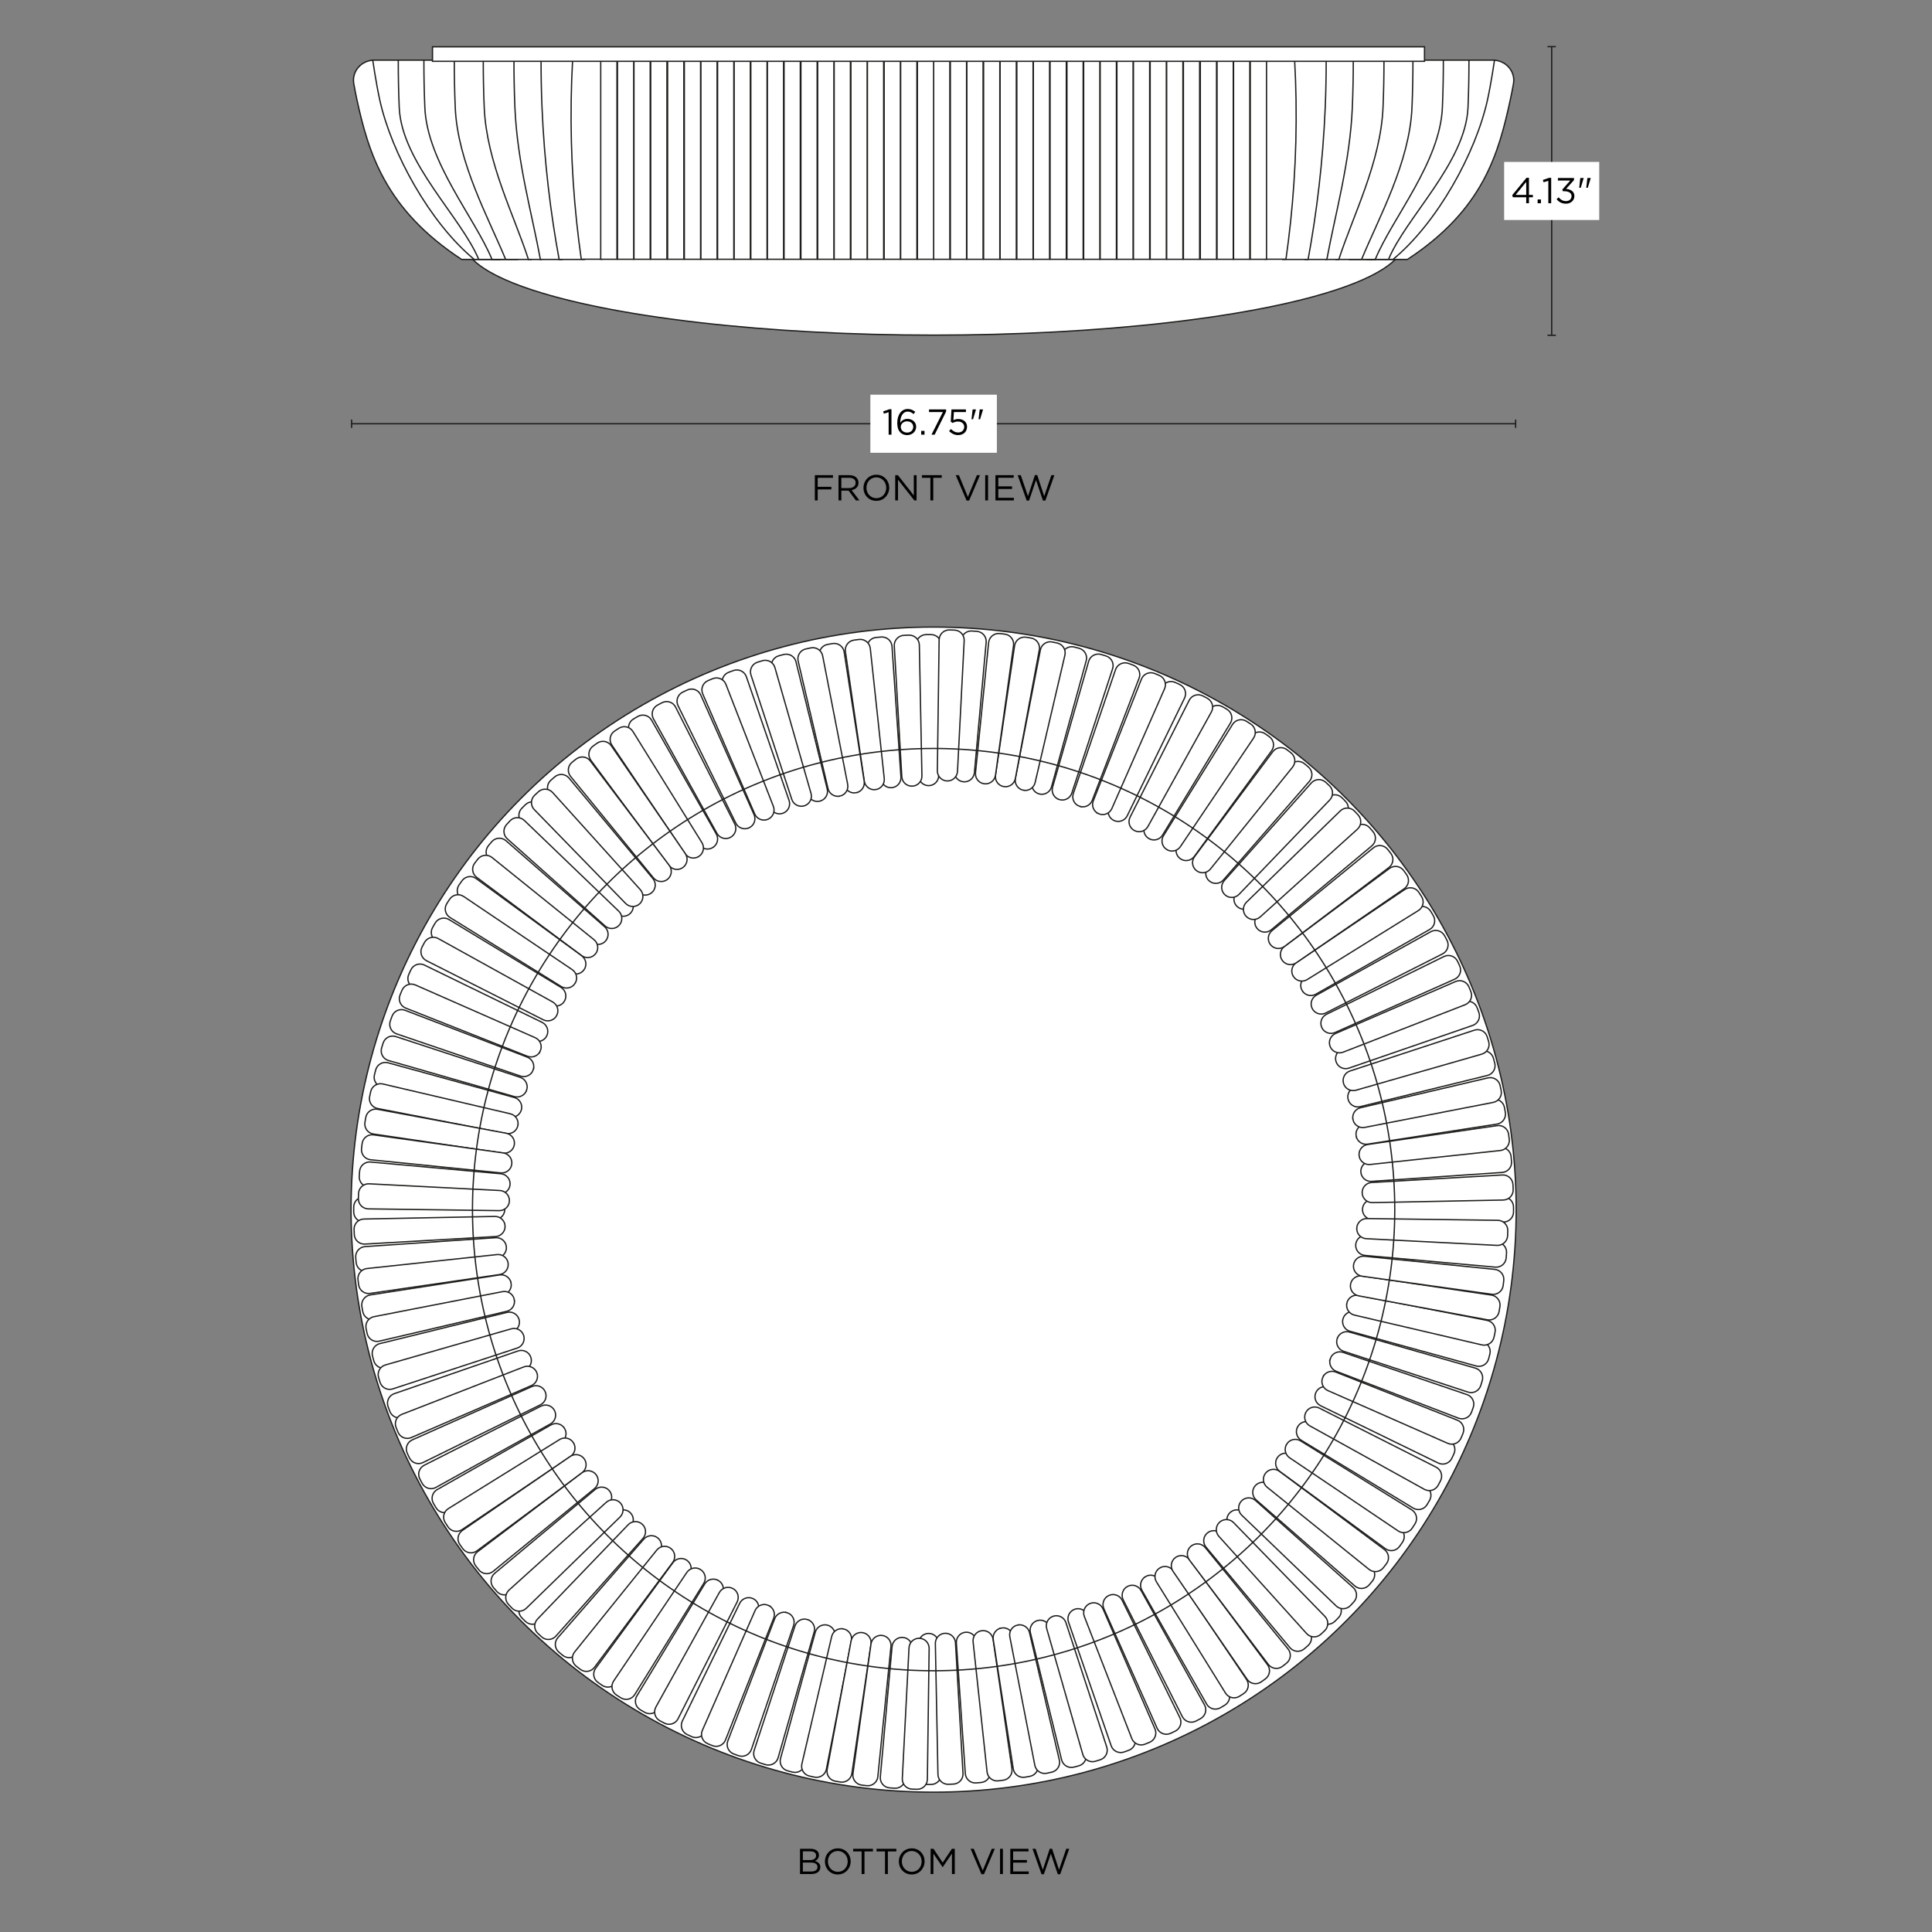 <svg viewBox="0 0 1500 1500" version="1.1" height="1500" width="1500" xmlns="http://www.w3.org/2000/svg">
  
  <rect x="0" y="0" width="1500" height="1500" fill="#808080" stroke="none"/>
  
  <defs>
    <style>
      .st0, .st1 {
        fill: #fff;
      }

      .st2 {
        fill: none;
      }

      .st2, .st1 {
        stroke: #1d1d1b;
        stroke-miterlimit: 10;
      }

      .st3 {
        fill: #1d1d1b;
      }
    </style>
  </defs>
  <g id="Vector">
    <g>
      <circle r="452.29" cy="939.14" cx="724.86" class="st1"></circle>
      <g>
        <g>
          <g>
            <path d="M720.99,609.97h0c-4.26,0-7.74-3.41-7.82-7.67l-1.92-101.62c-.08-4.38,3.44-7.97,7.82-7.97h3.83c4.38,0,7.9,3.59,7.82,7.97l-1.92,101.62c-.08,4.26-3.56,7.67-7.82,7.67Z" class="st1"></path>
            <path d="M720.99,1268.18h0c4.26,0,7.74,3.41,7.82,7.67l1.92,101.62c.08,4.38-3.44,7.97-7.82,7.97h-3.83c-4.38,0-7.9-3.59-7.82-7.97l1.92-101.62c.08-4.26,3.56-7.67,7.82-7.67Z" class="st1"></path>
            <path d="M391.89,939.07h0c0,4.26-3.41,7.74-7.67,7.82l-101.62,1.92c-4.38.08-7.97-3.44-7.97-7.82v-3.83c0-4.38,3.59-7.9,7.97-7.82l101.62,1.92c4.26.08,7.67,3.56,7.67,7.82Z" class="st1"></path>
            <path d="M1057.83,939.07h0c0-4.26,3.41-7.74,7.67-7.82l101.62-1.92c4.38-.08,7.97,3.44,7.97,7.82v3.83c0,4.38-3.59,7.9-7.97,7.82l-101.62-1.92c-4.26-.08-7.67-3.56-7.67-7.82Z" class="st1"></path>
            <path d="M489.41,709.1h0c-3.01,3.01-7.88,3.06-10.95.1l-73.21-70.5c-3.15-3.04-3.2-8.07-.11-11.16l2.71-2.71c3.09-3.09,8.13-3.05,11.16.11l70.5,73.21c2.96,3.07,2.91,7.94-.1,10.95Z" class="st1"></path>
            <path d="M954.83,1174.52h0c3.01-3.01,7.88-3.06,10.95-.1l73.21,70.5c3.15,3.04,3.2,8.07.11,11.16l-2.71,2.71c-3.09,3.09-8.13,3.05-11.16-.11l-70.5-73.21c-2.96-3.07-2.91-7.94.1-10.95Z" class="st1"></path>
            <path d="M489.41,1174.52h0c3.01,3.01,3.06,7.88.1,10.95l-70.5,73.21c-3.04,3.15-8.07,3.2-11.16.11l-2.71-2.71c-3.09-3.09-3.05-8.13.11-11.16l73.21-70.5c3.07-2.96,7.94-2.91,10.95.1Z" class="st1"></path>
            <path d="M960.31,703.63h0c-3.01-3.01-3.06-7.88-.1-10.95l70.5-73.21c3.04-3.15,8.07-3.2,11.16-.11l2.71,2.71c3.09,3.09,3.05,8.13-.11,11.16l-73.21,70.5c-3.07,2.96-7.94,2.91-10.95-.1Z" class="st1"></path>
          </g>
          <g>
            <path d="M708.27,610.37h0c-4.26.16-7.86-3.11-8.11-7.36l-5.84-101.47c-.25-4.37,3.13-8.09,7.5-8.26l3.83-.15c4.37-.17,8.03,3.28,8.12,7.66l2.01,101.62c.08,4.26-3.26,7.8-7.51,7.97Z" class="st1"></path>
            <path d="M733.72,1268.08h0c4.26-.16,7.86,3.11,8.11,7.36l5.84,101.47c.25,4.37-3.13,8.09-7.5,8.26l-3.83.15c-4.37.17-8.03-3.28-8.12-7.66l-2.01-101.62c-.08-4.26,3.26-7.8,7.51-7.97Z" class="st1"></path>
            <path d="M392.14,951.95h0c.16,4.26-3.11,7.86-7.36,8.11l-101.47,5.84c-4.37.25-8.09-3.13-8.26-7.5l-.15-3.83c-.17-4.37,3.28-8.03,7.66-8.12l101.62-2.01c4.26-.08,7.8,3.26,7.97,7.51Z" class="st1"></path>
            <path d="M1057.58,926.2h0c-.16-4.26,3.11-7.86,7.36-8.11l101.47-5.84c4.37-.25,8.09,3.13,8.26,7.5l.15,3.83c.17,4.37-3.28,8.03-7.66,8.12l-101.62,2.01c-4.26.08-7.8-3.26-7.97-7.51Z" class="st1"></path>
            <path d="M480.7,718.38h0c-2.89,3.13-7.76,3.36-10.94.53l-75.88-67.62c-3.27-2.91-3.51-7.94-.54-11.15l2.6-2.81c2.97-3.21,8-3.36,11.16-.33l73.28,70.43c3.07,2.95,3.21,7.82.32,10.95Z" class="st1"></path>
            <path d="M963.77,1165.45h0c2.89-3.13,7.76-3.36,10.94-.53l75.88,67.62c3.27,2.91,3.51,7.94.54,11.15l-2.6,2.81c-2.97,3.21-8,3.36-11.16.33l-73.28-70.43c-3.07-2.95-3.21-7.82-.32-10.95Z" class="st1"></path>
            <path d="M498.69,1183.45h0c3.13,2.89,3.36,7.76.53,10.94l-67.62,75.88c-2.91,3.27-7.94,3.51-11.15.54l-2.81-2.6c-3.21-2.97-3.36-8-.33-11.16l70.43-73.28c2.95-3.07,7.82-3.21,10.95-.32Z" class="st1"></path>
            <path d="M951.02,694.7h0c-3.13-2.89-3.36-7.76-.53-10.94l67.62-75.88c2.91-3.27,7.94-3.51,11.15-.54l2.81,2.6c3.21,2.97,3.36,8,.33,11.16l-70.43,73.28c-2.95,3.07-7.82,3.21-10.95.32Z" class="st1"></path>
          </g>
          <g>
            <path d="M692.38,611.56h0c-4.24.37-8-2.73-8.46-6.96l-10.75-101.07c-.46-4.35,2.74-8.24,7.09-8.62l3.82-.33c4.36-.38,8.18,2.89,8.48,7.26l6.93,101.4c.29,4.25-2.88,7.95-7.12,8.32Z" class="st1"></path>
            <path d="M749.63,1267.27h0c4.24-.37,8,2.73,8.46,6.96l10.75,101.07c.46,4.35-2.74,8.24-7.09,8.62l-3.82.33c-4.36.38-8.18-2.89-8.48-7.26l-6.93-101.4c-.29-4.25,2.88-7.95,7.12-8.32Z" class="st1"></path>
            <path d="M393.15,968.04h0c.37,4.24-2.73,8-6.96,8.46l-101.07,10.75c-4.35.46-8.24-2.74-8.62-7.09l-.33-3.82c-.38-4.36,2.89-8.18,7.26-8.48l101.4-6.93c4.25-.29,7.95,2.88,8.32,7.12Z" class="st1"></path>
            <path d="M1056.57,910.11h0c-.37-4.24,2.73-8,6.96-8.46l101.07-10.75c4.35-.46,8.24,2.74,8.62,7.09l.33,3.82c.38,4.36-2.89,8.18-7.26,8.48l-101.4,6.93c-4.25.29-7.95-2.88-8.32-7.12Z" class="st1"></path>
            <path d="M470.3,730.45h0c-2.74,3.26-7.59,3.73-10.9,1.06l-79.07-63.87c-3.4-2.75-3.89-7.76-1.08-11.11l2.46-2.94c2.81-3.35,7.83-3.74,11.13-.87l76.6,66.8c3.21,2.8,3.59,7.66.85,10.92Z" class="st1"></path>
            <path d="M974.44,1153.63h0c2.74-3.26,7.59-3.73,10.9-1.06l79.07,63.87c3.4,2.75,3.89,7.76,1.08,11.11l-2.46,2.94c-2.81,3.35-7.83,3.74-11.13.87l-76.6-66.8c-3.21-2.8-3.59-7.66-.85-10.92Z" class="st1"></path>
            <path d="M510.78,1194.11h0c3.26,2.74,3.73,7.59,1.06,10.9l-63.87,79.07c-2.75,3.4-7.76,3.89-11.11,1.08l-2.94-2.46c-3.35-2.81-3.74-7.83-.87-11.13l66.8-76.6c2.8-3.21,7.66-3.59,10.92-.85Z" class="st1"></path>
            <path d="M938.93,684.04h0c-3.26-2.74-3.73-7.59-1.06-10.9l63.87-79.07c2.75-3.4,7.76-3.89,11.11-1.08l2.94,2.46c3.35,2.81,3.74,7.83.87,11.13l-66.8,76.6c-2.8,3.21-7.66,3.59-10.92.85Z" class="st1"></path>
          </g>
          <g>
            <path d="M679.74,613.06h0c-4.23.53-8.1-2.41-8.72-6.63l-14.65-100.58c-.63-4.33,2.42-8.34,6.76-8.88l3.8-.48c4.34-.55,8.29,2.57,8.76,6.92l10.85,101.06c.45,4.24-2.57,8.06-6.79,8.59Z" class="st1"></path>
            <path d="M762.3,1266.06h0c4.23-.53,8.1,2.41,8.72,6.63l14.65,100.58c.63,4.33-2.42,8.34-6.76,8.88l-3.8.48c-4.34.55-8.29-2.57-8.76-6.92l-10.85-101.06c-.45-4.24,2.57-8.06,6.79-8.59Z" class="st1"></path>
            <path d="M394.52,980.84h0c.53,4.23-2.41,8.1-6.63,8.72l-100.58,14.65c-4.33.63-8.34-2.42-8.88-6.76l-.48-3.8c-.55-4.34,2.57-8.29,6.92-8.76l101.06-10.85c4.24-.45,8.06,2.57,8.59,6.79Z" class="st1"></path>
            <path d="M1055.2,897.31h0c-.53-4.23,2.41-8.1,6.63-8.72l100.58-14.65c4.33-.63,8.34,2.42,8.88,6.76l.48,3.8c.55,4.34-2.57,8.29-6.92,8.76l-101.06,10.85c-4.24.45-8.06-2.57-8.59-6.79Z" class="st1"></path>
            <path d="M462.43,740.45h0c-2.61,3.37-7.44,4.02-10.85,1.48l-81.48-60.76c-3.51-2.62-4.19-7.6-1.5-11.06l2.35-3.03c2.68-3.46,7.68-4.04,11.09-1.3l79.13,63.79c3.32,2.67,3.88,7.51,1.27,10.88Z" class="st1"></path>
            <path d="M982.55,1143.81h0c2.61-3.37,7.44-4.02,10.85-1.48l81.48,60.76c3.51,2.62,4.19,7.6,1.5,11.06l-2.35,3.03c-2.68,3.46-7.68,4.04-11.09,1.3l-79.13-63.79c-3.32-2.67-3.88-7.51-1.27-10.88Z" class="st1"></path>
            <path d="M520.81,1202.2h0c3.37,2.61,4.02,7.44,1.48,10.85l-60.76,81.48c-2.62,3.51-7.6,4.19-11.06,1.5l-3.03-2.35c-3.46-2.68-4.04-7.68-1.3-11.09l63.79-79.13c2.67-3.32,7.51-3.88,10.88-1.27Z" class="st1"></path>
            <path d="M928.91,675.95h0c-3.37-2.61-4.02-7.44-1.48-10.85l60.76-81.48c2.62-3.51,7.6-4.19,11.06-1.5l3.03,2.35c3.46,2.68,4.04,7.68,1.3,11.09l-63.79,79.13c-2.67,3.32-7.51,3.88-10.88,1.27Z" class="st1"></path>
          </g>
          <g>
            <path d="M664.57,615.52h0c-4.2.73-8.21-2.03-9.02-6.22l-19.33-99.78c-.83-4.3,2.02-8.44,6.33-9.19l3.78-.66c4.31-.75,8.4,2.18,9.07,6.51l15.55,100.44c.65,4.21-2.19,8.17-6.39,8.9Z" class="st1"></path>
            <path d="M777.52,1263.96h0c4.2-.73,8.21,2.03,9.02,6.22l19.33,99.78c.83,4.3-2.02,8.44-6.33,9.19l-3.78.66c-4.31.75-8.4-2.18-9.07-6.51l-15.55-100.44c-.65-4.21,2.19-8.17,6.39-8.9Z" class="st1"></path>
            <path d="M396.83,996.22h0c.73,4.2-2.03,8.21-6.22,9.02l-99.78,19.33c-4.3.83-8.44-2.02-9.19-6.33l-.66-3.78c-.75-4.31,2.18-8.4,6.51-9.07l100.44-15.55c4.21-.65,8.17,2.19,8.9,6.39Z" class="st1"></path>
            <path d="M1052.89,881.93h0c-.73-4.2,2.03-8.21,6.22-9.02l99.78-19.33c4.3-.83,8.44,2.02,9.19,6.33l.66,3.78c.75,4.31-2.18,8.4-6.51,9.07l-100.44,15.55c-4.21.65-8.17-2.19-8.9-6.39Z" class="st1"></path>
            <path d="M453.44,752.92h0c-2.45,3.49-7.24,4.37-10.77,1.98l-84.22-56.89c-3.63-2.45-4.54-7.4-2.02-10.98l2.21-3.14c2.52-3.58,7.48-4.4,11.01-1.81l82.02,60.03c3.44,2.52,4.23,7.32,1.78,10.81Z" class="st1"></path>
            <path d="M991.83,1131.56h0c2.45-3.49,7.24-4.37,10.77-1.98l84.22,56.89c3.63,2.45,4.54,7.4,2.02,10.98l-2.21,3.14c-2.52,3.58-7.48,4.4-11.01,1.81l-82.02-60.03c-3.44-2.52-4.23-7.32-1.78-10.81Z" class="st1"></path>
            <path d="M533.31,1211.43h0c3.49,2.45,4.37,7.24,1.98,10.77l-56.89,84.22c-2.45,3.63-7.4,4.54-10.98,2.02l-3.14-2.21c-3.58-2.52-4.4-7.48-1.81-11.01l60.03-82.02c2.52-3.44,7.32-4.23,10.81-1.78Z" class="st1"></path>
            <path d="M916.41,666.72h0c-3.49-2.45-4.37-7.24-1.98-10.77l56.89-84.22c2.45-3.63,7.4-4.54,10.98-2.02l3.14,2.21c3.58,2.52,4.4,7.48,1.81,11.01l-60.03,82.02c-2.52,3.44-7.32,4.23-10.81,1.78Z" class="st1"></path>
          </g>
          <g>
            <path d="M652.1,618.09h0c-4.17.89-8.28-1.71-9.25-5.86l-23.17-98.96c-1-4.26,1.7-8.51,5.97-9.43l3.75-.8c4.28-.92,8.48,1.86,9.31,6.15l19.42,99.77c.81,4.18-1.87,8.25-6.04,9.14Z" class="st1"></path>
            <path d="M790.05,1261.68h0c4.17-.89,8.28,1.71,9.25,5.86l23.17,98.96c1,4.26-1.7,8.51-5.97,9.43l-3.75.8c-4.28.92-8.48-1.86-9.31-6.15l-19.42-99.77c-.81-4.18,1.87-8.25,6.04-9.14Z" class="st1"></path>
            <path d="M399.28,1008.86h0c.89,4.17-1.71,8.28-5.86,9.25l-98.96,23.17c-4.26,1-8.51-1.7-9.43-5.97l-.8-3.75c-.92-4.28,1.86-8.48,6.15-9.31l99.77-19.42c4.18-.81,8.25,1.87,9.14,6.04Z" class="st1"></path>
            <path d="M1050.44,869.29h0c-.89-4.17,1.71-8.28,5.86-9.25l98.96-23.17c4.26-1,8.51,1.7,9.43,5.97l.8,3.75c.92,4.28-1.86,8.48-6.15,9.31l-99.77,19.42c-4.18.81-8.25-1.87-9.14-6.04Z" class="st1"></path>
            <path d="M446.44,763.55h0c-2.31,3.58-7.07,4.64-10.69,2.4l-86.36-53.59c-3.72-2.31-4.82-7.22-2.44-10.89l2.08-3.22c2.38-3.67,7.31-4.68,10.94-2.24l84.28,56.81c3.53,2.38,4.51,7.15,2.19,10.73Z" class="st1"></path>
            <path d="M999.07,1121.09h0c2.31-3.58,7.07-4.64,10.69-2.4l86.36,53.59c3.72,2.31,4.82,7.22,2.44,10.89l-2.08,3.22c-2.38,3.67-7.31,4.68-10.94,2.24l-84.28-56.81c-3.53-2.38-4.51-7.15-2.19-10.73Z" class="st1"></path>
            <path d="M543.99,1218.64h0c3.58,2.31,4.64,7.07,2.4,10.69l-53.59,86.36c-2.31,3.72-7.22,4.82-10.89,2.44l-3.22-2.08c-3.67-2.38-4.68-7.31-2.24-10.94l56.81-84.28c2.38-3.53,7.15-4.51,10.73-2.19Z" class="st1"></path>
            <path d="M905.73,659.51h0c-3.58-2.31-4.64-7.07-2.4-10.69l53.59-86.36c2.31-3.72,7.22-4.82,10.89-2.44l3.22,2.08c3.67,2.38,4.68,7.31,2.24,10.94l-56.81,84.28c-2.38,3.53-7.15,4.51-10.73,2.19Z" class="st1"></path>
          </g>
          <g>
            <path d="M636.66,621.99h0c-4.12,1.09-8.35-1.31-9.52-5.41l-27.93-97.73c-1.2-4.21,1.28-8.58,5.51-9.71l3.7-.98c4.23-1.12,8.56,1.44,9.6,5.69l24.23,98.71c1.02,4.14-1.47,8.33-5.59,9.42Z" class="st1"></path>
            <path d="M805.58,1258.15h0c4.12-1.09,8.35,1.31,9.52,5.41l27.93,97.73c1.2,4.21-1.28,8.58-5.51,9.71l-3.7.98c-4.23,1.12-8.56-1.44-9.6-5.69l-24.23-98.71c-1.02-4.14,1.47-8.33,5.59-9.42Z" class="st1"></path>
            <path d="M403.04,1024.53h0c1.09,4.12-1.31,8.35-5.41,9.52l-97.73,27.93c-4.21,1.2-8.58-1.28-9.71-5.51l-.98-3.7c-1.12-4.23,1.44-8.56,5.69-9.6l98.71-24.23c4.14-1.02,8.33,1.47,9.42,5.59Z" class="st1"></path>
            <path d="M1046.68,853.62h0c-1.09-4.12,1.31-8.35,5.41-9.52l97.73-27.93c4.21-1.2,8.58,1.28,9.71,5.51l.98,3.7c1.12,4.23-1.44,8.56-5.69,9.6l-98.71,24.23c-4.14,1.02-8.33-1.47-9.42-5.59Z" class="st1"></path>
            <path d="M438.28,777.23h0c-2.14,3.69-6.83,4.98-10.56,2.91l-88.85-49.35c-3.83-2.12-5.16-6.98-2.97-10.76l1.92-3.32c2.2-3.78,7.07-5.03,10.81-2.76l86.93,52.67c3.64,2.21,4.85,6.93,2.71,10.61Z" class="st1"></path>
            <path d="M1007.56,1107.61h0c2.14-3.69,6.83-4.98,10.56-2.91l88.85,49.35c3.83,2.12,5.16,6.98,2.97,10.76l-1.92,3.32c-2.2,3.78-7.07,5.03-10.81,2.76l-86.93-52.67c-3.64-2.21-4.85-6.93-2.71-10.61Z" class="st1"></path>
            <path d="M557.73,1227.06h0c3.69,2.14,4.98,6.83,2.91,10.56l-49.35,88.85c-2.12,3.83-6.98,5.16-10.76,2.97l-3.32-1.92c-3.78-2.2-5.03-7.07-2.76-10.81l52.67-86.93c2.21-3.64,6.93-4.85,10.61-2.71Z" class="st1"></path>
            <path d="M891.99,651.09h0c-3.69-2.14-4.98-6.83-2.91-10.56l49.35-88.85c2.12-3.83,6.98-5.16,10.76-2.97l3.32,1.92c3.78,2.2,5.03,7.07,2.76,10.81l-52.67,86.93c-2.21,3.64-6.93,4.85-10.61,2.71Z" class="st1"></path>
          </g>
          <g>
            <path d="M624.46,625.64h0c-4.07,1.25-8.4-.99-9.73-5.04l-31.69-96.57c-1.36-4.16.95-8.63,5.13-9.91l3.66-1.13c4.18-1.29,8.61,1.11,9.81,5.32l28.03,97.7c1.17,4.1-1.15,8.38-5.22,9.63Z" class="st1"></path>
            <path d="M817.86,1254.79h0c4.07-1.25,8.4.99,9.73,5.04l31.69,96.57c1.36,4.16-.95,8.63-5.13,9.91l-3.66,1.13c-4.18,1.29-8.61-1.11-9.81-5.32l-28.03-97.7c-1.17-4.1,1.15-8.38,5.22-9.63Z" class="st1"></path>
            <path d="M406.59,1036.91h0c1.25,4.07-.99,8.4-5.04,9.73l-96.57,31.69c-4.16,1.36-8.63-.95-9.91-5.13l-1.13-3.66c-1.29-4.18,1.11-8.61,5.32-9.81l97.7-28.03c4.1-1.17,8.38,1.15,9.63,5.22Z" class="st1"></path>
            <path d="M1043.13,841.24h0c-1.25-4.07.99-8.4,5.04-9.73l96.57-31.69c4.16-1.36,8.63.95,9.91,5.13l1.13,3.66c1.29,4.18-1.11,8.61-5.32,9.81l-97.7,28.03c-4.1,1.17-8.38-1.15-9.63-5.22Z" class="st1"></path>
            <path d="M432.23,788.43h0c-1.99,3.77-6.64,5.24-10.44,3.32l-90.7-45.88c-3.9-1.98-5.43-6.77-3.38-10.64l1.79-3.39c2.05-3.87,6.87-5.3,10.7-3.18l88.9,49.26c3.73,2.07,5.11,6.73,3.12,10.5Z" class="st1"></path>
            <path d="M1013.86,1096.55h0c1.99-3.77,6.64-5.24,10.44-3.32l90.7,45.88c3.9,1.98,5.43,6.77,3.38,10.64l-1.79,3.39c-2.05,3.87-6.87,5.3-10.7,3.18l-88.9-49.26c-3.73-2.07-5.11-6.73-3.12-10.5Z" class="st1"></path>
            <path d="M568.99,1233.31h0c3.77,1.99,5.24,6.64,3.32,10.44l-45.88,90.7c-1.98,3.9-6.77,5.43-10.64,3.38l-3.39-1.79c-3.87-2.05-5.3-6.87-3.18-10.7l49.26-88.9c2.07-3.73,6.73-5.11,10.5-3.12Z" class="st1"></path>
            <path d="M880.73,644.84h0c-3.77-1.99-5.24-6.64-3.32-10.44l45.88-90.7c1.98-3.9,6.77-5.43,10.64-3.38l3.39,1.79c3.87,2.05,5.3,6.87,3.18,10.7l-49.26,88.9c-2.07,3.73-6.73,5.11-10.5,3.12Z" class="st1"></path>
          </g>
          <g>
            <path d="M607.93,631.39h0c-4,1.47-8.44-.54-9.98-4.52l-36.75-94.76c-1.58-4.08.49-8.66,4.6-10.17l3.6-1.32c4.11-1.5,8.65.66,10.08,4.79l33.15,96.08c1.39,4.03-.7,8.43-4.7,9.89Z" class="st1"></path>
            <path d="M834.28,1249.45h0c4-1.47,8.44.54,9.98,4.52l36.75,94.76c1.58,4.08-.49,8.66-4.6,10.17l-3.6,1.32c-4.11,1.5-8.65-.66-10.08-4.79l-33.15-96.08c-1.39-4.03.7-8.43,4.7-9.89Z" class="st1"></path>
            <path d="M412.08,1053.59h0c1.47,4-.54,8.44-4.52,9.98l-94.76,36.75c-4.08,1.58-8.66-.49-10.17-4.6l-1.32-3.6c-1.5-4.11.66-8.65,4.79-10.08l96.08-33.15c4.03-1.39,8.43.7,9.89,4.7Z" class="st1"></path>
            <path d="M1037.41,824.58h0c-1.47-4,.54-8.44,4.52-9.98l94.76-36.75c4.08-1.58,8.66.49,10.17,4.6l1.32,3.6c1.5,4.11-.66,8.65-4.79,10.08l-96.08,33.15c-4.03,1.39-8.43-.7-9.89-4.7Z" class="st1"></path>
            <path d="M424.57,804.1h0c-1.79,3.87-6.35,5.58-10.25,3.86l-92.99-41.03c-4-1.77-5.78-6.47-3.94-10.44l1.61-3.48c1.84-3.97,6.58-5.66,10.52-3.74l91.38,44.5c3.83,1.87,5.46,6.45,3.67,10.32Z" class="st1"></path>
            <path d="M1021.66,1081.09h0c1.79-3.87,6.35-5.58,10.25-3.86l92.99,41.03c4,1.77,5.78,6.47,3.94,10.44l-1.61,3.48c-1.84,3.97-6.58,5.66-10.52,3.74l-91.38-44.5c-3.83-1.87-5.46-6.45-3.67-10.32Z" class="st1"></path>
            <path d="M584.62,1241.14h0c3.87,1.79,5.58,6.35,3.86,10.25l-41.03,92.99c-1.77,4-6.47,5.78-10.44,3.94l-3.48-1.61c-3.97-1.84-5.66-6.58-3.74-10.52l44.5-91.38c1.87-3.83,6.45-5.46,10.32-3.67Z" class="st1"></path>
            <path d="M864.86,637.03h0c-3.87-1.79-5.58-6.35-3.86-10.25l41.03-92.99c1.77-4,6.47-5.78,10.44-3.94l3.48,1.61c3.97,1.84,5.66,6.58,3.74,10.52l-44.5,91.38c-1.87,3.83-6.45,5.46-10.32,3.67Z" class="st1"></path>
          </g>
          <g>
            <path d="M596.12,636.13h0c-3.94,1.62-8.45-.22-10.15-4.13l-40.38-93.27c-1.74-4.02.16-8.68,4.2-10.34l3.55-1.46c4.05-1.66,8.67.32,10.26,4.4l36.84,94.73c1.54,3.97-.38,8.45-4.32,10.07Z" class="st1"></path>
            <path d="M846.2,1244.98h0c3.94-1.62,8.45.22,10.15,4.13l40.38,93.27c1.74,4.02-.16,8.68-4.2,10.34l-3.55,1.46c-4.05,1.66-8.67-.32-10.26-4.4l-36.84-94.73c-1.54-3.97.38-8.45,4.32-10.07Z" class="st1"></path>
            <path d="M416.74,1065.59h0c1.62,3.94-.22,8.45-4.13,10.15l-93.27,40.38c-4.02,1.74-8.68-.16-10.34-4.2l-1.46-3.55c-1.66-4.05.32-8.67,4.4-10.26l94.73-36.84c3.97-1.54,8.45.38,10.07,4.32Z" class="st1"></path>
            <path d="M1032.74,812.58h0c-1.62-3.94.22-8.45,4.13-10.15l93.27-40.38c4.02-1.74,8.68.16,10.34,4.2l1.46,3.55c1.66,4.05-.32,8.67-4.4,10.26l-94.73,36.84c-3.97,1.54-8.45-.38-10.07-4.32Z" class="st1"></path>
            <path d="M419.57,815.81h0c-1.64,3.93-6.13,5.82-10.09,4.26l-94.51-37.4c-4.07-1.61-6.02-6.25-4.34-10.28l1.48-3.54c1.69-4.04,6.36-5.91,10.36-4.14l93.03,40.94c3.9,1.72,5.71,6.24,4.07,10.17Z" class="st1"></path>
            <path d="M1026.92,1069.5h0c1.64-3.93,6.13-5.82,10.09-4.26l94.51,37.4c4.07,1.61,6.02,6.25,4.34,10.28l-1.48,3.54c-1.69,4.04-6.36,5.91-10.36,4.14l-93.03-40.94c-3.9-1.72-5.71-6.24-4.07-10.17Z" class="st1"></path>
            <path d="M596.41,1246.33h0c3.93,1.64,5.82,6.13,4.26,10.09l-37.4,94.51c-1.61,4.07-6.25,6.02-10.28,4.34l-3.54-1.48c-4.04-1.69-5.91-6.36-4.14-10.36l40.94-93.03c1.72-3.9,6.24-5.71,10.17-4.07Z" class="st1"></path>
            <path d="M853.08,631.84h0c-3.93-1.64-5.82-6.13-4.26-10.09l37.4-94.51c1.61-4.07,6.25-6.02,10.28-4.34l3.54,1.48c4.04,1.69,5.91,6.36,4.14,10.36l-40.94,93.03c-1.72,3.9-6.24,5.71-10.17,4.07Z" class="st1"></path>
          </g>
          <g>
            <path d="M581.61,642.71h0c-3.86,1.81-8.45.19-10.33-3.63l-44.85-91.21c-1.93-3.93-.26-8.67,3.7-10.53l3.47-1.63c3.96-1.86,8.68-.1,10.46,3.9l41.38,92.84c1.73,3.89.03,8.46-3.82,10.26Z" class="st1"></path>
            <path d="M860.86,1238.74h0c3.86-1.81,8.45-.19,10.33,3.63l44.85,91.21c1.93,3.93.26,8.67-3.7,10.53l-3.47,1.63c-3.96,1.86-8.68.1-10.46-3.9l-41.38-92.84c-1.73-3.89-.03-8.46,3.82-10.26Z" class="st1"></path>
            <path d="M423.22,1080.35h0c1.81,3.86.19,8.45-3.63,10.33l-91.21,44.85c-3.93,1.93-8.67.26-10.53-3.7l-1.63-3.47c-1.86-3.96-.1-8.68,3.9-10.46l92.84-41.38c3.89-1.73,8.46-.03,10.26,3.82Z" class="st1"></path>
            <path d="M1026.26,797.82h0c-1.81-3.86-.19-8.45,3.63-10.33l91.21-44.85c3.93-1.93,8.67-.26,10.53,3.7l1.63,3.47c1.86,3.96.1,8.68-3.9,10.46l-92.84,41.38c-3.89,1.73-8.46.03-10.26-3.82Z" class="st1"></path>
            <path d="M413.97,830.72h0c-1.45,4.01-5.84,6.11-9.87,4.74l-96.21-32.78c-4.14-1.41-6.32-5.95-4.83-10.06l1.3-3.6c1.49-4.11,6.07-6.21,10.15-4.64l94.9,36.39c3.98,1.53,6,5.96,4.55,9.96Z" class="st1"></path>
            <path d="M1032.88,1054.72h0c1.45-4.01,5.84-6.11,9.87-4.74l96.21,32.78c4.14,1.41,6.32,5.95,4.83,10.06l-1.3,3.6c-1.49,4.11-6.07,6.21-10.15,4.64l-94.9-36.39c-3.98-1.53-6-5.96-4.55-9.96Z" class="st1"></path>
            <path d="M611.42,1252.18h0c4.01,1.45,6.11,5.84,4.74,9.87l-32.78,96.21c-1.41,4.14-5.95,6.32-10.06,4.83l-3.6-1.3c-4.11-1.49-6.21-6.07-4.64-10.15l36.39-94.9c1.53-3.98,5.96-6,9.96-4.55Z" class="st1"></path>
            <path d="M838.06,625.99h0c-4.01-1.45-6.11-5.84-4.74-9.87l32.78-96.21c1.41-4.14,5.95-6.32,10.06-4.83l3.6,1.3c4.11,1.49,6.21,6.07,4.64,10.15l-36.39,94.9c-1.53,3.98-5.96,6-9.96,4.55Z" class="st1"></path>
          </g>
          <g>
            <path d="M567.13,650.13h0c-3.76,2-8.43.61-10.5-3.12l-49.29-88.89c-2.12-3.83-.69-8.65,3.18-10.7l3.39-1.8c3.87-2.05,8.66-.53,10.64,3.38l45.9,90.69c1.92,3.8.45,8.44-3.31,10.44Z" class="st1"></path>
            <path d="M875.39,1231.69h0c3.76-2,8.43-.61,10.5,3.12l49.29,88.89c2.12,3.83.69,8.65-3.18,10.7l-3.39,1.8c-3.87,2.05-8.66.53-10.64-3.38l-45.9-90.69c-1.92-3.8-.45-8.44,3.31-10.44Z" class="st1"></path>
            <path d="M430.48,1095.04h0c2,3.76.61,8.43-3.12,10.5l-88.89,49.29c-3.83,2.12-8.65.69-10.7-3.18l-1.8-3.39c-2.05-3.87-.53-8.66,3.38-10.64l90.69-45.9c3.8-1.92,8.44-.45,10.44,3.31Z" class="st1"></path>
            <path d="M1018.88,783.16h0c-2-3.76-.61-8.43,3.12-10.5l88.89-49.29c3.83-2.12,8.65-.69,10.7,3.18l1.8,3.39c2.05,3.87.53,8.66-3.38,10.64l-90.69,45.9c-3.8,1.92-8.44.45-10.44-3.31Z" class="st1"></path>
            <path d="M408.95,846.17h0c-1.25,4.07-5.53,6.39-9.63,5.22l-97.7-28c-4.21-1.21-6.6-5.63-5.32-9.81l1.13-3.66c1.28-4.18,5.75-6.5,9.91-5.13l96.58,31.67c4.05,1.33,6.29,5.65,5.04,9.73Z" class="st1"></path>
            <path d="M1038.14,1039.43h0c1.25-4.07,5.53-6.39,9.63-5.22l97.7,28c4.21,1.21,6.6,5.63,5.32,9.81l-1.13,3.66c-1.28,4.18-5.75,6.5-9.91,5.13l-96.58-31.67c-4.05-1.33-6.29-5.65-5.04-9.73Z" class="st1"></path>
            <path d="M626.91,1257.4h0c4.07,1.25,6.39,5.53,5.22,9.63l-28,97.7c-1.21,4.21-5.63,6.6-9.81,5.32l-3.66-1.13c-4.18-1.28-6.5-5.75-5.13-9.91l31.67-96.58c1.33-4.05,5.65-6.29,9.73-5.04Z" class="st1"></path>
            <path d="M822.44,620.8h0c-4.07-1.25-6.39-5.53-5.22-9.63l28-97.7c1.21-4.21,5.63-6.6,9.81-5.32l3.66,1.13c4.18,1.28,6.5,5.75,5.13,9.91l-31.67,96.58c-1.33,4.05-5.65,6.29-9.73,5.04Z" class="st1"></path>
          </g>
          <g>
            <path d="M553.33,658.1h0c-3.66,2.18-8.39,1.02-10.64-2.61l-53.53-86.4c-2.3-3.72-1.11-8.61,2.65-10.84l3.3-1.96c3.76-2.23,8.63-.95,10.79,2.86l50.23,88.36c2.11,3.7.86,8.41-2.81,10.59Z" class="st1"></path>
            <path d="M889.37,1224.06h0c3.66-2.18,8.39-1.02,10.64,2.61l53.53,86.4c2.3,3.72,1.11,8.61-2.65,10.84l-3.3,1.96c-3.76,2.23-8.63.95-10.79-2.86l-50.23-88.36c-2.11-3.7-.86-8.41,2.81-10.59Z" class="st1"></path>
            <path d="M438.37,1109.09h0c2.18,3.66,1.02,8.39-2.61,10.64l-86.4,53.53c-3.72,2.3-8.61,1.11-10.84-2.65l-1.96-3.3c-2.23-3.76-.95-8.63,2.86-10.79l88.36-50.23c3.7-2.11,8.41-.86,10.59,2.81Z" class="st1"></path>
            <path d="M1010.99,769.11h0c-2.18-3.66-1.02-8.39,2.61-10.64l86.4-53.53c3.72-2.3,8.61-1.11,10.84,2.65l1.96,3.3c2.23,3.76.95,8.63-2.86,10.79l-88.36,50.23c-3.7,2.11-8.41.86-10.59-2.81Z" class="st1"></path>
            <path d="M404.82,861.56h0c-1.05,4.13-5.22,6.65-9.36,5.68l-98.95-23.24c-4.26-1-6.87-5.3-5.79-9.54l.95-3.71c1.08-4.24,5.43-6.77,9.65-5.61l98,26.96c4.11,1.13,6.56,5.34,5.5,9.47Z" class="st1"></path>
            <path d="M1042.63,1024.14h0c1.05-4.13,5.22-6.65,9.36-5.68l98.95,23.24c4.26,1,6.87,5.3,5.79,9.54l-.95,3.71c-1.08,4.24-5.43,6.77-9.65,5.61l-98-26.96c-4.11-1.13-6.56-5.34-5.5-9.47Z" class="st1"></path>
            <path d="M642.43,1261.75h0c4.13,1.05,6.65,5.22,5.68,9.36l-23.24,98.95c-1,4.26-5.3,6.87-9.54,5.79l-3.71-.95c-4.24-1.08-6.77-5.43-5.61-9.65l26.96-98c1.13-4.11,5.34-6.56,9.47-5.5Z" class="st1"></path>
            <path d="M806.93,616.45h0c-4.13-1.05-6.65-5.22-5.68-9.36l23.24-98.95c1-4.26,5.3-6.87,9.54-5.79l3.71.95c4.24,1.08,6.77,5.43,5.61,9.65l-26.96,98c-1.13,4.11-5.34,6.56-9.47,5.5Z" class="st1"></path>
          </g>
          <g>
            <path d="M542.59,664.93h0c-3.58,2.32-8.35,1.34-10.73-2.19l-56.83-84.27c-2.45-3.63-1.44-8.56,2.23-10.94l3.22-2.08c3.67-2.38,8.58-1.28,10.89,2.44l53.61,86.35c2.25,3.62,1.18,8.37-2.39,10.69Z" class="st1"></path>
            <path d="M900.26,1217.47h0c3.58-2.32,8.35-1.34,10.73,2.19l56.83,84.27c2.45,3.63,1.44,8.56-2.23,10.94l-3.22,2.08c-3.67,2.38-8.58,1.28-10.89-2.44l-53.61-86.35c-2.25-3.62-1.18-8.37,2.39-10.69Z" class="st1"></path>
            <path d="M445.16,1120.04h0c2.32,3.58,1.34,8.35-2.19,10.73l-84.27,56.83c-3.63,2.45-8.56,1.44-10.94-2.23l-2.08-3.22c-2.38-3.67-1.28-8.58,2.44-10.89l86.35-53.61c3.62-2.25,8.37-1.18,10.69,2.39Z" class="st1"></path>
            <path d="M1004.2,758.16h0c-2.32-3.58-1.34-8.35,2.19-10.73l84.27-56.83c3.63-2.45,8.56-1.44,10.94,2.23l2.08,3.22c2.38,3.67,1.28,8.58-2.44,10.89l-86.35,53.61c-3.62,2.25-8.37,1.18-10.69-2.39Z" class="st1"></path>
            <path d="M402.06,873.99h0c-.89,4.17-4.96,6.85-9.14,6.04l-99.77-19.4c-4.3-.84-7.07-5.03-6.15-9.31l.8-3.75c.92-4.28,5.17-6.97,9.43-5.98l98.97,23.15c4.15.97,6.76,5.08,5.86,9.25Z" class="st1"></path>
            <path d="M1045.68,1011.78h0c.89-4.17,4.96-6.85,9.14-6.04l99.77,19.4c4.3.84,7.07,5.03,6.15,9.31l-.8,3.75c-.92,4.28-5.17,6.97-9.43,5.98l-98.97-23.15c-4.15-.97-6.76-5.08-5.86-9.25Z" class="st1"></path>
            <path d="M654.97,1264.69h0c4.17.89,6.85,4.96,6.04,9.14l-19.4,99.77c-.84,4.3-5.03,7.07-9.31,6.15l-3.75-.8c-4.28-.92-6.97-5.17-5.98-9.43l23.15-98.97c.97-4.15,5.08-6.76,9.25-5.86Z" class="st1"></path>
            <path d="M794.39,613.51h0c-4.17-.89-6.85-4.96-6.04-9.14l19.4-99.77c.84-4.3,5.03-7.07,9.31-6.15l3.75.8c4.28.92,6.97,5.17,5.98,9.43l-23.15,98.97c-.97,4.15-5.08,6.76-9.25,5.86Z" class="st1"></path>
          </g>
          <g>
            <path d="M530.17,673.57h0c-3.47,2.48-8.28,1.72-10.82-1.7l-60.61-81.59c-2.61-3.51-1.83-8.48,1.73-11.03l3.12-2.23c3.56-2.54,8.52-1.67,10.99,1.94l57.5,83.81c2.41,3.51,1.56,8.31-1.9,10.79Z" class="st1"></path>
            <path d="M912.67,1209.22h0c3.47-2.48,8.28-1.72,10.82,1.7l60.61,81.59c2.61,3.51,1.83,8.48-1.73,11.03l-3.12,2.23c-3.56,2.54-8.52,1.67-10.99-1.94l-57.5-83.81c-2.41-3.51-1.56-8.31,1.9-10.79Z" class="st1"></path>
            <path d="M453.59,1132.65h0c2.48,3.47,1.72,8.28-1.7,10.82l-81.59,60.61c-3.51,2.61-8.48,1.83-11.03-1.73l-2.23-3.12c-2.54-3.56-1.67-8.52,1.94-10.99l83.81-57.5c3.51-2.41,8.31-1.56,10.79,1.9Z" class="st1"></path>
            <path d="M995.54,745.65h0c-2.48-3.47-1.72-8.28,1.7-10.82l81.59-60.61c3.51-2.61,8.48-1.83,11.03,1.73l2.23,3.12c2.54,3.56,1.67,8.52-1.94,10.99l-83.81,57.5c-3.51,2.41-8.31,1.56-10.79-1.9Z" class="st1"></path>
            <path d="M399.31,888.82h0c-.7,4.2-4.64,7.07-8.85,6.45l-100.55-14.83c-4.33-.64-7.29-4.71-6.57-9.02l.63-3.78c.72-4.32,4.84-7.2,9.14-6.4l99.92,18.61c4.19.78,6.98,4.77,6.28,8.97Z" class="st1"></path>
            <path d="M1048.55,997.11h0c.7-4.2,4.64-7.07,8.85-6.45l100.55,14.83c4.33.64,7.29,4.71,6.57,9.02l-.63,3.78c-.72,4.32-4.84,7.2-9.14,6.4l-99.92-18.61c-4.19-.78-6.98-4.77-6.28-8.97Z" class="st1"></path>
            <path d="M669.78,1267.58h0c4.2.7,7.07,4.64,6.45,8.85l-14.83,100.55c-.64,4.33-4.71,7.29-9.02,6.57l-3.78-.63c-4.32-.72-7.2-4.84-6.4-9.14l18.61-99.92c.78-4.19,4.77-6.98,8.97-6.28Z" class="st1"></path>
            <path d="M779.35,610.71h0c-4.2-.7-7.07-4.64-6.45-8.85l14.83-100.55c.64-4.33,4.71-7.29,9.02-6.57l3.78.63c4.32.72,7.2,4.84,6.4,9.14l-18.61,99.92c-.78,4.19-4.77,6.98-8.97,6.28Z" class="st1"></path>
          </g>
          <g>
            <path d="M518.19,682.76h0c-3.35,2.63-8.19,2.1-10.89-1.2l-64.29-78.72c-2.77-3.39-2.22-8.39,1.23-11.09l3.01-2.37c3.44-2.7,8.43-2.06,11.07,1.43l61.28,81.09c2.57,3.4,1.94,8.23-1.41,10.86Z" class="st1"></path>
            <path d="M924.85,1200.31h0c3.35-2.63,8.19-2.1,10.89,1.2l64.29,78.72c2.77,3.39,2.22,8.39-1.23,11.09l-3.01,2.37c-3.44,2.7-8.43,2.06-11.07-1.43l-61.28-81.09c-2.57-3.4-1.94-8.23,1.41-10.86Z" class="st1"></path>
            <path d="M462.75,1144.86h0c2.63,3.35,2.1,8.19-1.2,10.89l-78.72,64.29c-3.39,2.77-8.39,2.22-11.09-1.23l-2.37-3.01c-2.7-3.44-2.06-8.43,1.43-11.07l81.09-61.28c3.4-2.57,8.23-1.94,10.86,1.41Z" class="st1"></path>
            <path d="M986.39,733.42h0c-2.63-3.35-2.1-8.19,1.2-10.89l78.72-64.29c3.39-2.77,8.39-2.22,11.09,1.23l2.37,3.01c2.7,3.44,2.06,8.43-1.43,11.07l-81.09,61.28c-3.4,2.57-8.23,1.94-10.86-1.41Z" class="st1"></path>
            <path d="M397.35,903.78h0c-.51,4.23-4.31,7.28-8.55,6.85l-101.13-10.2c-4.35-.44-7.5-4.37-6.98-8.71l.46-3.81c.52-4.34,4.51-7.42,8.84-6.81l100.67,14.01c4.22.59,7.19,4.45,6.69,8.68Z" class="st1"></path>
            <path d="M1050.86,982.19h0c.51-4.23,4.31-7.28,8.55-6.85l101.13,10.2c4.35.44,7.5,4.37,6.98,8.71l-.46,3.81c-.52,4.34-4.51,7.42-8.84,6.81l-100.67-14.01c-4.22-.59-7.19-4.45-6.69-8.68Z" class="st1"></path>
            <path d="M684.9,1269.74h0c4.23.51,7.28,4.31,6.85,8.55l-10.2,101.13c-.44,4.35-4.37,7.5-8.71,6.98l-3.81-.46c-4.34-.52-7.42-4.51-6.81-8.84l14.01-100.67c.59-4.22,4.45-7.19,8.68-6.69Z" class="st1"></path>
            <path d="M764.23,608.54h0c-4.23-.51-7.28-4.31-6.85-8.55l10.2-101.13c.44-4.35,4.37-7.5,8.71-6.98l3.81.46c4.34.52,7.42,4.51,6.81,8.84l-14.01,100.67c-.59,4.22-4.45,7.19-8.68,6.69Z" class="st1"></path>
          </g>
          <g>
            <path d="M506.03,693.04h0c-3.22,2.79-8.08,2.49-10.93-.67l-68.03-75.52c-2.93-3.25-2.62-8.27.69-11.14l2.9-2.51c3.31-2.87,8.32-2.46,11.13.9l65.13,78.03c2.73,3.27,2.34,8.13-.88,10.92Z" class="st1"></path>
            <path d="M937.26,1190.31h0c3.22-2.79,8.08-2.49,10.93.67l68.03,75.52c2.93,3.25,2.62,8.27-.69,11.14l-2.9,2.51c-3.31,2.87-8.32,2.46-11.13-.9l-65.13-78.03c-2.73-3.27-2.34-8.13.88-10.92Z" class="st1"></path>
            <path d="M473.01,1157.29h0c2.79,3.22,2.49,8.08-.67,10.93l-75.52,68.03c-3.25,2.93-8.27,2.62-11.14-.69l-2.51-2.9c-2.87-3.31-2.46-8.32.9-11.13l78.03-65.13c3.27-2.73,8.13-2.34,10.92.88Z" class="st1"></path>
            <path d="M976.12,720.99h0c-2.79-3.22-2.49-8.08.67-10.93l75.52-68.03c3.25-2.93,8.27-2.62,11.14.69l2.51,2.9c2.87,3.31,2.46,8.32-.9,11.13l-78.03,65.13c-3.27,2.73-8.13,2.34-10.92-.88Z" class="st1"></path>
            <path d="M396.02,919.65h0c-.3,4.25-3.95,7.48-8.21,7.25l-101.5-5.3c-4.37-.23-7.7-4-7.39-8.36l.27-3.82c.31-4.36,4.14-7.63,8.5-7.23l101.23,9.12c4.24.38,7.4,4.09,7.1,8.34Z" class="st1"></path>
            <path d="M1052.57,966.35h0c.3-4.25,3.95-7.48,8.21-7.25l101.5,5.3c4.37.23,7.7,4,7.39,8.36l-.27,3.82c-.31,4.36-4.14,7.63-8.5,7.23l-101.23-9.12c-4.24-.38-7.4-4.09-7.1-8.34Z" class="st1"></path>
            <path d="M700.94,1271.27h0c4.25.3,7.48,3.95,7.25,8.21l-5.3,101.5c-.23,4.37-4,7.7-8.36,7.39l-3.82-.27c-4.36-.31-7.63-4.14-7.23-8.5l9.12-101.23c.38-4.24,4.09-7.4,8.34-7.1Z" class="st1"></path>
            <path d="M748.19,607.01h0c-4.25-.3-7.48-3.95-7.25-8.21l5.3-101.5c.23-4.37,4-7.7,8.36-7.39l3.82.27c4.36.31,7.63,4.14,7.23,8.5l-9.12,101.23c-.38,4.24-4.09,7.4-8.34,7.1Z" class="st1"></path>
          </g>
          <g>
            <path d="M496.68,701.68h0c-3.11,2.91-7.98,2.8-10.95-.25l-70.9-72.83c-3.05-3.14-2.94-8.17.26-11.16l2.8-2.62c3.19-2.99,8.22-2.78,11.15.47l68.1,75.45c2.85,3.16,2.65,8.03-.46,10.94Z" class="st1"></path>
            <path d="M946.81,1181.9h0c3.11-2.91,7.98-2.8,10.95.25l70.9,72.83c3.05,3.14,2.94,8.17-.26,11.16l-2.8,2.62c-3.19,2.99-8.22,2.78-11.15-.47l-68.1-75.45c-2.85-3.16-2.65-8.03.46-10.94Z" class="st1"></path>
            <path d="M481.63,1166.86h0c2.91,3.11,2.8,7.98-.25,10.95l-72.83,70.9c-3.14,3.05-8.17,2.94-11.16-.26l-2.62-2.8c-2.99-3.19-2.78-8.22.47-11.15l75.45-68.1c3.16-2.85,8.03-2.65,10.94.46Z" class="st1"></path>
            <path d="M967.5,711.43h0c-2.91-3.11-2.8-7.98.25-10.95l72.83-70.9c3.14-3.05,8.17-2.94,11.16.26l2.62,2.8c2.99,3.19,2.78,8.22-.47,11.15l-75.45,68.1c-3.16,2.85-8.03,2.65-10.94-.46Z" class="st1"></path>
            <path d="M395.51,932.37h0c-.14,4.26-3.66,7.62-7.92,7.57l-101.63-1.37c-4.38-.06-7.85-3.7-7.71-8.07l.12-3.83c.14-4.37,3.84-7.78,8.21-7.56l101.51,5.2c4.26.22,7.55,3.8,7.41,8.06Z" class="st1"></path>
            <path d="M1053.37,953.65h0c.14-4.26,3.66-7.62,7.92-7.57l101.63,1.37c4.38.06,7.85,3.7,7.71,8.07l-.12,3.83c-.14,4.37-3.84,7.78-8.21,7.56l-101.51-5.2c-4.26-.22-7.55-3.8-7.41-8.06Z" class="st1"></path>
            <path d="M713.81,1271.94h0c4.26.14,7.62,3.66,7.57,7.92l-1.37,101.63c-.06,4.38-3.7,7.85-8.07,7.71l-3.83-.12c-4.37-.14-7.78-3.84-7.56-8.21l5.2-101.51c.22-4.26,3.8-7.55,8.06-7.41Z" class="st1"></path>
            <path d="M735.33,606.34h0c-4.26-.14-7.62-3.66-7.57-7.92l1.37-101.63c.06-4.38,3.7-7.85,8.07-7.71l3.83.12c4.37.14,7.78,3.84,7.56,8.21l-5.2,101.51c-.22,4.26-3.8,7.55-8.06,7.41Z" class="st1"></path>
          </g>
        </g>
        <circle r="358.03" cy="939.14" cx="724.86" class="st2"></circle>
      </g>
    </g>
    <g>
      <ellipse ry="73.06" rx="365.21" cy="187.13" cx="725.16" class="st1"></ellipse>
      <g>
        <path d="M1159.09,46.7h-14.8l-64.94,154.72h13.38c59.17-38.79,70.84-82.56,79.93-124.23.84-3.84,1.65-8.12,2.39-12.23,1.7-9.54-5.92-18.26-15.95-18.26Z" class="st1"></path>
        <path d="M1160.33,46.7h-33.72l-64.94,154.72h19.83c34.16-28.09,64.39-82.56,73.47-124.23,2.79-12.8,5.36-30.49,5.36-30.49Z" class="st1"></path>
        <path d="M1140.49,46.7h-33.72l-48.58,154.72h19.83c13.46-32.6,59.95-75.39,61.73-117.94.53-12.55.76-24.82.74-36.78Z" class="st1"></path>
        <path d="M1120.61,46.7h-33.72l-38.99,154.72h19.83c13.46-32.6,50.35-75.39,52.14-117.94.53-12.55.76-24.82.74-36.78Z" class="st1"></path>
        <path d="M1097,46.7h-33.72l-25.84,154.72h19.69c13.46-32.6,37.34-75.39,39.13-117.94.53-12.55.76-24.82.74-36.78Z" class="st1"></path>
        <path d="M1074.51,46.7h-33.72l-11.24,154.72h9.91c10.98-34.04,32.52-75.39,34.31-117.94.53-12.55.76-24.82.74-36.78Z" class="st1"></path>
        <path d="M1050.68,46.7h-33.72l-3.54,154.72h16.74c6.62-35.94,18-75.39,19.78-117.94.53-12.55.76-24.82.74-36.78Z" class="st1"></path>
        <path d="M1029.64,46.7h-33.72v154.72h19.69c6.62-35.94,11.5-75.39,13.29-117.94.53-12.55.76-24.82.74-36.78Z" class="st1"></path>
        <path d="M982.27,47.18h22.9c.54,9.87.91,19.95,1.07,30.23.72,44.56-2.43,86.01-7.83,123.85h-16.14V47.18Z" class="st1"></path>
        <rect height="154.98" width="12.6" y="46.34" x="724.86" class="st1"></rect>
        <rect height="154.98" width="12.6" y="46.34" x="737.84" class="st1"></rect>
        <rect height="154.98" width="12.6" y="46.34" x="750.67" class="st1"></rect>
        <rect height="154.98" width="12.6" y="46.34" x="763.66" class="st1"></rect>
        <rect height="154.98" width="12.6" y="46.34" x="776.48" class="st1"></rect>
        <rect height="154.98" width="12.6" y="46.34" x="789.47" class="st1"></rect>
        <rect height="154.98" width="12.6" y="46.34" x="802.3" class="st1"></rect>
        <rect height="154.98" width="12.6" y="46.34" x="815.28" class="st1"></rect>
        <rect height="154.98" width="12.6" y="46.34" x="828.37" class="st1"></rect>
        <rect height="154.98" width="12.6" y="46.34" x="841.35" class="st1"></rect>
        <rect height="154.98" width="12.6" y="46.34" x="854.18" class="st1"></rect>
        <rect height="154.98" width="12.6" y="46.34" x="867.16" class="st1"></rect>
        <rect height="154.98" width="12.6" y="46.34" x="879.99" class="st1"></rect>
        <rect height="154.98" width="12.6" y="46.34" x="892.98" class="st1"></rect>
        <rect height="154.98" width="12.6" y="46.34" x="905.8" class="st1"></rect>
        <rect height="154.98" width="12.6" y="46.34" x="918.79" class="st1"></rect>
        <rect height="154.98" width="12.6" y="46.34" x="931.92" class="st1"></rect>
        <rect height="154.98" width="12.6" y="46.34" x="944.91" class="st1"></rect>
        <rect height="154.98" width="12.6" y="46.34" x="957.73" class="st1"></rect>
        <rect height="154.98" width="12.6" y="46.34" x="970.72" class="st1"></rect>
        <g>
          <path d="M290.63,46.7h14.8s64.94,154.72,64.94,154.72h-11.97c-59.17-38.79-72.25-82.56-81.34-124.23-.84-3.84-1.65-8.12-2.39-12.23-1.7-9.54,5.92-18.26,15.95-18.26Z" class="st1"></path>
          <path d="M289.39,46.7h33.72s64.94,154.72,64.94,154.72h-19.83c-34.16-28.09-64.39-82.56-73.47-124.23-2.79-12.8-5.36-30.49-5.36-30.49Z" class="st1"></path>
          <path d="M309.22,46.7h33.72s48.58,154.72,48.58,154.72h-19.83c-13.46-32.6-59.95-75.39-61.73-117.94-.53-12.55-.76-24.82-.74-36.78Z" class="st1"></path>
          <path d="M329.11,46.7h33.72s38.99,154.72,38.99,154.72h-19.83c-13.46-32.6-50.35-75.39-52.14-117.94-.53-12.55-.76-24.82-.74-36.78Z" class="st1"></path>
          <path d="M352.71,46.7h33.72s25.84,154.72,25.84,154.72h-19.69c-13.46-32.6-37.34-75.39-39.13-117.94-.53-12.55-.76-24.82-.74-36.78Z" class="st1"></path>
          <path d="M375.21,46.7h33.72s11.24,154.72,11.24,154.72h-9.91c-10.98-34.04-32.52-75.39-34.31-117.94-.53-12.55-.76-24.82-.74-36.78Z" class="st1"></path>
          <path d="M399.04,46.7h33.72s3.54,154.72,3.54,154.72h-16.74c-6.62-35.94-18-75.39-19.78-117.94-.53-12.55-.76-24.82-.74-36.78Z" class="st1"></path>
          <path d="M420.08,46.7h33.72v154.72h-19.69c-6.62-35.94-11.5-75.39-13.29-117.94-.53-12.55-.76-24.82-.74-36.78Z" class="st1"></path>
          <path d="M467.44,47.18h-22.9c-.54,9.87-.91,19.95-1.07,30.23-.72,44.56,2.43,86.01,7.83,123.85,5.38,0,10.76,0,16.14,0V47.18Z" class="st1"></path>
          <rect transform="translate(1437.12 247.65) rotate(-180)" height="154.98" width="12.6" y="46.34" x="712.26" class="st1"></rect>
          <rect transform="translate(1411.15 247.65) rotate(-180)" height="154.98" width="12.6" y="46.34" x="699.27" class="st1"></rect>
          <rect transform="translate(1385.49 247.65) rotate(-180)" height="154.98" width="12.6" y="46.34" x="686.44" class="st1"></rect>
          <rect transform="translate(1359.52 247.65) rotate(-180)" height="154.98" width="12.6" y="46.34" x="673.46" class="st1"></rect>
          <rect transform="translate(1333.87 247.65) rotate(-180)" height="154.98" width="12.6" y="46.34" x="660.63" class="st1"></rect>
          <rect transform="translate(1307.9 247.65) rotate(-180)" height="154.98" width="12.6" y="46.34" x="647.65" class="st1"></rect>
          <rect transform="translate(1282.24 247.65) rotate(-180)" height="154.98" width="12.6" y="46.34" x="634.82" class="st1"></rect>
          <rect transform="translate(1256.27 247.65) rotate(-180)" height="154.98" width="12.6" y="46.34" x="621.84" class="st1"></rect>
          <rect transform="translate(1230.1 247.65) rotate(-180)" height="154.98" width="12.6" y="46.34" x="608.75" class="st1"></rect>
          <rect transform="translate(1204.13 247.65) rotate(-180)" height="154.98" width="12.6" y="46.34" x="595.77" class="st1"></rect>
          <rect transform="translate(1178.48 247.65) rotate(-180)" height="154.98" width="12.6" y="46.34" x="582.94" class="st1"></rect>
          <rect transform="translate(1152.51 247.65) rotate(-180)" height="154.98" width="12.6" y="46.34" x="569.95" class="st1"></rect>
          <rect transform="translate(1126.85 247.65) rotate(-180)" height="154.98" width="12.6" y="46.34" x="557.12" class="st1"></rect>
          <rect transform="translate(1100.88 247.65) rotate(-180)" height="154.98" width="12.6" y="46.34" x="544.14" class="st1"></rect>
          <rect transform="translate(1075.23 247.65) rotate(-180)" height="154.98" width="12.6" y="46.34" x="531.31" class="st1"></rect>
          <rect transform="translate(1049.26 247.65) rotate(-180)" height="154.98" width="12.6" y="46.34" x="518.33" class="st1"></rect>
          <rect transform="translate(1022.99 247.65) rotate(-180)" height="154.98" width="12.6" y="46.34" x="505.19" class="st1"></rect>
          <rect transform="translate(997.02 247.65) rotate(-180)" height="154.98" width="12.6" y="46.34" x="492.21" class="st1"></rect>
          <rect transform="translate(971.37 247.65) rotate(-180)" height="154.98" width="12.6" y="46.34" x="479.38" class="st1"></rect>
          <rect transform="translate(945.4 247.65) rotate(-180)" height="154.98" width="12.6" y="46.34" x="466.4" class="st1"></rect>
        </g>
      </g>
      <rect height="11.24" width="770.19" y="36.35" x="335.79" class="st1"></rect>
    </g>
  </g>
  <g id="Texto_x2F_Números_x2F_Lineas">
    <g>
      <path d="M632.08,1435.75c.78.23,1.45.56,2.01.98s.99.93,1.29,1.54c.3.61.45,1.28.45,2.03,0,.65-.09,1.22-.27,1.71-.18.49-.41.92-.71,1.29-.3.37-.63.69-.99.94-.36.25-.74.46-1.13.63.58.17,1.12.39,1.63.66.51.27.96.59,1.33.97.37.37.67.82.89,1.34.22.52.33,1.12.33,1.79,0,.84-.17,1.6-.5,2.27-.34.67-.82,1.24-1.44,1.69-.62.46-1.37.81-2.25,1.05s-1.84.36-2.91.36h-8.69v-19.6h8.33c.97,0,1.84.12,2.63.35ZM632.35,1443.24c.84-.6,1.26-1.48,1.26-2.64,0-.99-.37-1.78-1.12-2.36-.74-.58-1.81-.87-3.21-.87h-5.95v6.78h5.78c1.32,0,2.4-.3,3.24-.9ZM633.42,1452.11c.86-.62,1.28-1.49,1.28-2.61s-.44-1.93-1.31-2.52c-.88-.59-2.17-.89-3.88-.89h-6.17v6.94h6.56c1.49,0,2.66-.31,3.52-.93Z"></path>
      <path d="M659.73,1449.05c-.49,1.22-1.17,2.3-2.04,3.23s-1.93,1.68-3.16,2.23c-1.23.55-2.59.83-4.09.83s-2.85-.27-4.07-.81c-1.22-.54-2.27-1.27-3.15-2.2-.88-.92-1.55-2-2.03-3.22-.48-1.22-.71-2.52-.71-3.88s.24-2.66.73-3.88c.48-1.22,1.17-2.3,2.04-3.23.88-.93,1.93-1.68,3.16-2.23,1.23-.55,2.59-.83,4.09-.83s2.85.27,4.07.81c1.22.54,2.27,1.27,3.15,2.2.88.92,1.55,2,2.03,3.22.48,1.22.71,2.52.71,3.88s-.24,2.66-.73,3.88ZM657.59,1442.06c-.38-.99-.92-1.85-1.61-2.58-.69-.73-1.51-1.31-2.45-1.74-.94-.43-1.97-.64-3.09-.64s-2.15.21-3.09.63c-.94.42-1.75.99-2.42,1.72s-1.2,1.58-1.58,2.56-.57,2.03-.57,3.15.19,2.17.57,3.16c.38.99.92,1.85,1.61,2.58.69.73,1.51,1.31,2.45,1.74.94.43,1.97.64,3.09.64s2.15-.21,3.09-.63c.94-.42,1.75-.99,2.42-1.72s1.2-1.58,1.58-2.56.57-2.03.57-3.15-.19-2.17-.57-3.16Z"></path>
      <path d="M671.18,1455h-2.21v-17.56h-6.58v-2.04h15.37v2.04h-6.58v17.56Z"></path>
      <path d="M689.33,1455h-2.21v-17.56h-6.58v-2.04h15.37v2.04h-6.58v17.56Z"></path>
      <path d="M717.13,1449.05c-.49,1.22-1.17,2.3-2.04,3.23s-1.93,1.68-3.16,2.23c-1.23.55-2.59.83-4.09.83s-2.85-.27-4.07-.81c-1.22-.54-2.27-1.27-3.15-2.2-.88-.92-1.55-2-2.03-3.22-.48-1.22-.71-2.52-.71-3.88s.24-2.66.73-3.88c.48-1.22,1.17-2.3,2.04-3.23s1.93-1.68,3.16-2.23c1.23-.55,2.59-.83,4.09-.83s2.85.27,4.07.81c1.22.54,2.27,1.27,3.15,2.2.88.92,1.55,2,2.03,3.22.48,1.22.71,2.52.71,3.88s-.24,2.66-.73,3.88ZM714.99,1442.06c-.38-.99-.92-1.85-1.61-2.58s-1.51-1.31-2.45-1.74c-.94-.43-1.97-.64-3.09-.64s-2.15.21-3.09.63c-.94.42-1.75.99-2.42,1.72s-1.2,1.58-1.58,2.56c-.38.98-.57,2.03-.57,3.15s.19,2.17.57,3.16c.38.99.92,1.85,1.61,2.58.69.73,1.51,1.31,2.45,1.74.94.43,1.97.64,3.09.64s2.15-.21,3.09-.63c.94-.42,1.75-.99,2.42-1.72s1.2-1.58,1.58-2.56c.38-.98.57-2.03.57-3.15s-.19-2.17-.57-3.16Z"></path>
      <path d="M731.94,1449.62h-.11l-7.14-10.47v15.85h-2.16v-19.6h2.24l7.14,10.7,7.14-10.7h2.24v19.6h-2.21v-15.88l-7.14,10.5Z"></path>
      <path d="M770,1435.4h2.38l-8.43,19.74h-1.96l-8.43-19.74h2.46l6.97,16.88,7-16.88Z"></path>
      <path d="M778.65,1435.4v19.6h-2.21v-19.6h2.21Z"></path>
      <path d="M798.55,1437.42h-11.96v6.69h10.7v2.02h-10.7v6.86h12.1v2.02h-14.31v-19.6h14.17v2.02Z"></path>
      <path d="M815.02,1435.34h1.82l5.38,16.38,5.6-16.32h2.32l-7,19.74h-1.88l-5.38-15.9-5.4,15.9h-1.85l-7-19.74h2.41l5.6,16.32,5.38-16.38Z"></path>
    </g>
    <g>
      <path d="M646.73,370.96h-11.87v7h10.61v2.02h-10.61v8.54h-2.21v-19.6h14.08v2.04Z"></path>
      <path d="M664.51,388.52l-5.68-7.62h-5.6v7.62h-2.21v-19.6h8.43c1.08,0,2.06.14,2.93.42.87.28,1.61.68,2.23,1.19.62.51,1.09,1.13,1.43,1.85.34.72.5,1.52.5,2.4,0,.82-.13,1.56-.39,2.2-.26.64-.63,1.2-1.11,1.68-.48.48-1.04.87-1.69,1.19-.65.32-1.36.54-2.13.67l6.02,8h-2.72ZM662.99,371.99c-.88-.68-2.11-1.03-3.71-1.03h-6.06v7.98h6.04c.73,0,1.4-.09,2.02-.28.62-.19,1.15-.45,1.6-.8.45-.35.8-.77,1.05-1.28.25-.51.38-1.08.38-1.71,0-1.24-.44-2.2-1.32-2.88Z"></path>
      <path d="M689.65,382.57c-.49,1.22-1.17,2.3-2.04,3.23s-1.93,1.68-3.16,2.23c-1.23.55-2.59.83-4.09.83s-2.85-.27-4.07-.81c-1.22-.54-2.27-1.27-3.15-2.2-.88-.92-1.55-2-2.03-3.22-.48-1.22-.71-2.52-.71-3.88s.24-2.66.73-3.88c.48-1.22,1.17-2.3,2.04-3.23.88-.93,1.93-1.68,3.16-2.23,1.23-.55,2.59-.83,4.09-.83s2.85.27,4.07.81c1.22.54,2.27,1.27,3.15,2.2.88.92,1.55,2,2.03,3.22.48,1.22.71,2.52.71,3.88s-.24,2.66-.73,3.88ZM687.51,375.58c-.38-.99-.92-1.85-1.61-2.58-.69-.73-1.51-1.31-2.45-1.74-.94-.43-1.97-.64-3.09-.64s-2.15.21-3.09.63c-.94.42-1.75.99-2.42,1.72s-1.2,1.58-1.58,2.56-.57,2.03-.57,3.15.19,2.17.57,3.16c.38.99.92,1.85,1.61,2.58.69.73,1.51,1.31,2.45,1.74.94.43,1.97.64,3.09.64s2.15-.21,3.09-.63c.94-.42,1.75-.99,2.42-1.72s1.2-1.58,1.58-2.56.57-2.03.57-3.15-.19-2.17-.57-3.16Z"></path>
      <path d="M709.47,368.92h2.16v19.6h-1.76l-12.66-16.07v16.07h-2.16v-19.6h2.07l12.35,15.71v-15.71Z"></path>
      <path d="M724.57,388.52h-2.21v-17.56h-6.58v-2.04h15.37v2.04h-6.58v17.56Z"></path>
      <path d="M758.47,368.92h2.38l-8.43,19.74h-1.96l-8.43-19.74h2.46l6.97,16.88,7-16.88Z"></path>
      <path d="M767.12,368.92v19.6h-2.21v-19.6h2.21Z"></path>
      <path d="M787.03,370.93h-11.96v6.69h10.7v2.02h-10.7v6.86h12.1v2.02h-14.31v-19.6h14.17v2.02Z"></path>
      <path d="M803.5,368.86h1.82l5.38,16.38,5.6-16.32h2.32l-7,19.74h-1.88l-5.38-15.9-5.4,15.9h-1.85l-7-19.74h2.41l5.6,16.32,5.38-16.38Z"></path>
    </g>
    <g>
      <line y2="328.99" x2="1176.73" y1="328.99" x1="272.99" class="st2"></line>
      <rect height="6.5" width="1" y="325.74" x="272.49" class="st3"></rect>
      <rect height="6.5" width="1" y="325.74" x="1176.23" class="st3"></rect>
    </g>
    <g>
      <line y2="260.31" x2="1204.73" y1="36.22" x1="1204.73" class="st2"></line>
      <rect height="1" width="6.5" y="35.72" x="1201.48" class="st3"></rect>
      <rect height="1" width="6.5" y="259.81" x="1201.48" class="st3"></rect>
    </g>
    <rect height="45.09" width="98.21" y="306.44" x="675.75" class="st0"></rect>
    <rect height="45.09" width="73.82" y="125.72" x="1167.82" class="st0"></rect>
    <g>
      <path d="M690.5,317.73h1.64v19.74h-2.21v-17.44l-3.7,1.15-.53-1.79,4.8-1.65Z"></path>
      <path d="M709.31,321.49c-.73-.62-1.46-1.09-2.18-1.43-.73-.34-1.54-.5-2.44-.5s-1.7.21-2.41.64c-.71.43-1.31,1.03-1.81,1.79-.5.77-.87,1.68-1.13,2.73-.26,1.05-.39,2.22-.39,3.49.26-.39.56-.77.91-1.13.35-.36.75-.68,1.2-.95.46-.27.97-.49,1.54-.66.57-.17,1.21-.25,1.92-.25.91,0,1.78.14,2.6.42.82.28,1.54.69,2.16,1.22s1.11,1.17,1.47,1.92c.36.75.55,1.58.55,2.49s-.18,1.83-.55,2.63c-.36.8-.86,1.49-1.48,2.07-.63.58-1.37,1.03-2.23,1.36-.86.33-1.78.49-2.77.49-1.08,0-2.06-.18-2.93-.53-.87-.35-1.61-.84-2.23-1.46-.39-.39-.74-.82-1.05-1.29-.31-.47-.56-1-.77-1.6-.21-.6-.36-1.28-.48-2.06s-.17-1.67-.17-2.67c0-1.49.18-2.89.55-4.19.36-1.3.9-2.43,1.6-3.39.7-.96,1.55-1.72,2.56-2.27,1.01-.55,2.16-.83,3.44-.83,1.18,0,2.22.2,3.14.59.91.39,1.8.94,2.66,1.65l-1.29,1.71ZM708.68,329.65c-.23-.51-.56-.96-.98-1.33-.42-.37-.92-.67-1.51-.88-.59-.21-1.24-.32-1.95-.32s-1.4.12-2,.36c-.61.24-1.12.56-1.55.97-.43.4-.76.86-.99,1.37-.23.51-.35,1.05-.35,1.61,0,.63.12,1.22.36,1.76.24.54.58,1.01,1.02,1.4.44.39.96.7,1.57.92.61.22,1.27.34,2,.34s1.38-.12,1.96-.35,1.07-.55,1.48-.95c.41-.4.73-.88.95-1.43.22-.55.34-1.14.34-1.78s-.12-1.18-.35-1.69Z"></path>
      <path d="M715.21,337.47v-2.94h2.58v2.94h-2.58Z"></path>
      <path d="M721.26,317.88h13.3v1.65l-8.9,17.95h-2.46l8.85-17.58h-10.78v-2.02Z"></path>
      <path d="M738.68,317.88h11.27v2.04h-9.33l-.42,6.27c.58-.26,1.16-.47,1.75-.63.59-.16,1.29-.24,2.11-.24.95,0,1.84.14,2.66.42.82.28,1.54.68,2.15,1.19.61.51,1.09,1.14,1.43,1.89.34.75.51,1.59.51,2.52s-.17,1.85-.51,2.65c-.34.79-.82,1.48-1.43,2.04-.61.57-1.35,1.01-2.2,1.32-.86.31-1.8.46-2.83.46-1.4,0-2.69-.29-3.88-.88s-2.23-1.33-3.12-2.23l1.46-1.6c.86.84,1.75,1.5,2.67,1.97.92.48,1.89.71,2.9.71.69,0,1.33-.11,1.92-.32s1.09-.52,1.5-.91c.41-.39.73-.85.97-1.39s.35-1.12.35-1.75-.12-1.18-.35-1.68c-.23-.5-.56-.94-.99-1.3-.43-.36-.94-.65-1.54-.85s-1.26-.31-1.99-.31c-.84,0-1.59.11-2.25.32-.66.21-1.28.48-1.86.8l-1.48-.98.56-9.55Z"></path>
      <path d="M755.14,317.88h2.6v.14l-2.27,7.48h-1.18l.84-7.62ZM760.63,317.88h2.58v.14l-2.27,7.48h-1.18l.87-7.62Z"></path>
    </g>
    <g>
      <path d="M1187.08,138.06v13.24h3.05v1.85h-3.05v4.65h-2.13v-4.65h-10.33l-.56-1.6,11.09-13.5h1.93ZM1184.95,141.2l-8.23,10.11h8.23v-10.11Z"></path>
      <path d="M1193.8,157.8v-2.94h2.58v2.94h-2.58Z"></path>
      <path d="M1202.68,138.06h1.65v19.74h-2.21v-17.44l-3.7,1.15-.53-1.79,4.8-1.65Z"></path>
      <path d="M1209.56,140.16v-1.96h12.49v1.62l-6.14,6.83c.86.07,1.68.23,2.46.48.78.24,1.47.59,2.05,1.04.58.45,1.05,1.01,1.4,1.68.35.67.53,1.46.53,2.35s-.17,1.68-.51,2.41c-.34.73-.8,1.35-1.39,1.88-.58.52-1.27.93-2.06,1.22-.79.29-1.65.43-2.56.43-1.64,0-3.07-.32-4.28-.97-1.21-.64-2.22-1.49-3.02-2.53l1.6-1.43c.77.93,1.61,1.65,2.53,2.16.92.5,1.99.76,3.21.76.6,0,1.16-.09,1.68-.27.52-.18.98-.43,1.36-.77s.69-.74.91-1.22c.22-.48.34-1,.34-1.58,0-1.23-.51-2.17-1.53-2.83s-2.34-.98-3.96-.98h-1.26l-.45-1.32,6.19-7h-9.58Z"></path>
      <path d="M1226.95,138.2h2.6v.14l-2.27,7.48h-1.18l.84-7.62ZM1232.44,138.2h2.58v.14l-2.27,7.48h-1.18l.87-7.62Z"></path>
    </g>
  </g>
</svg>